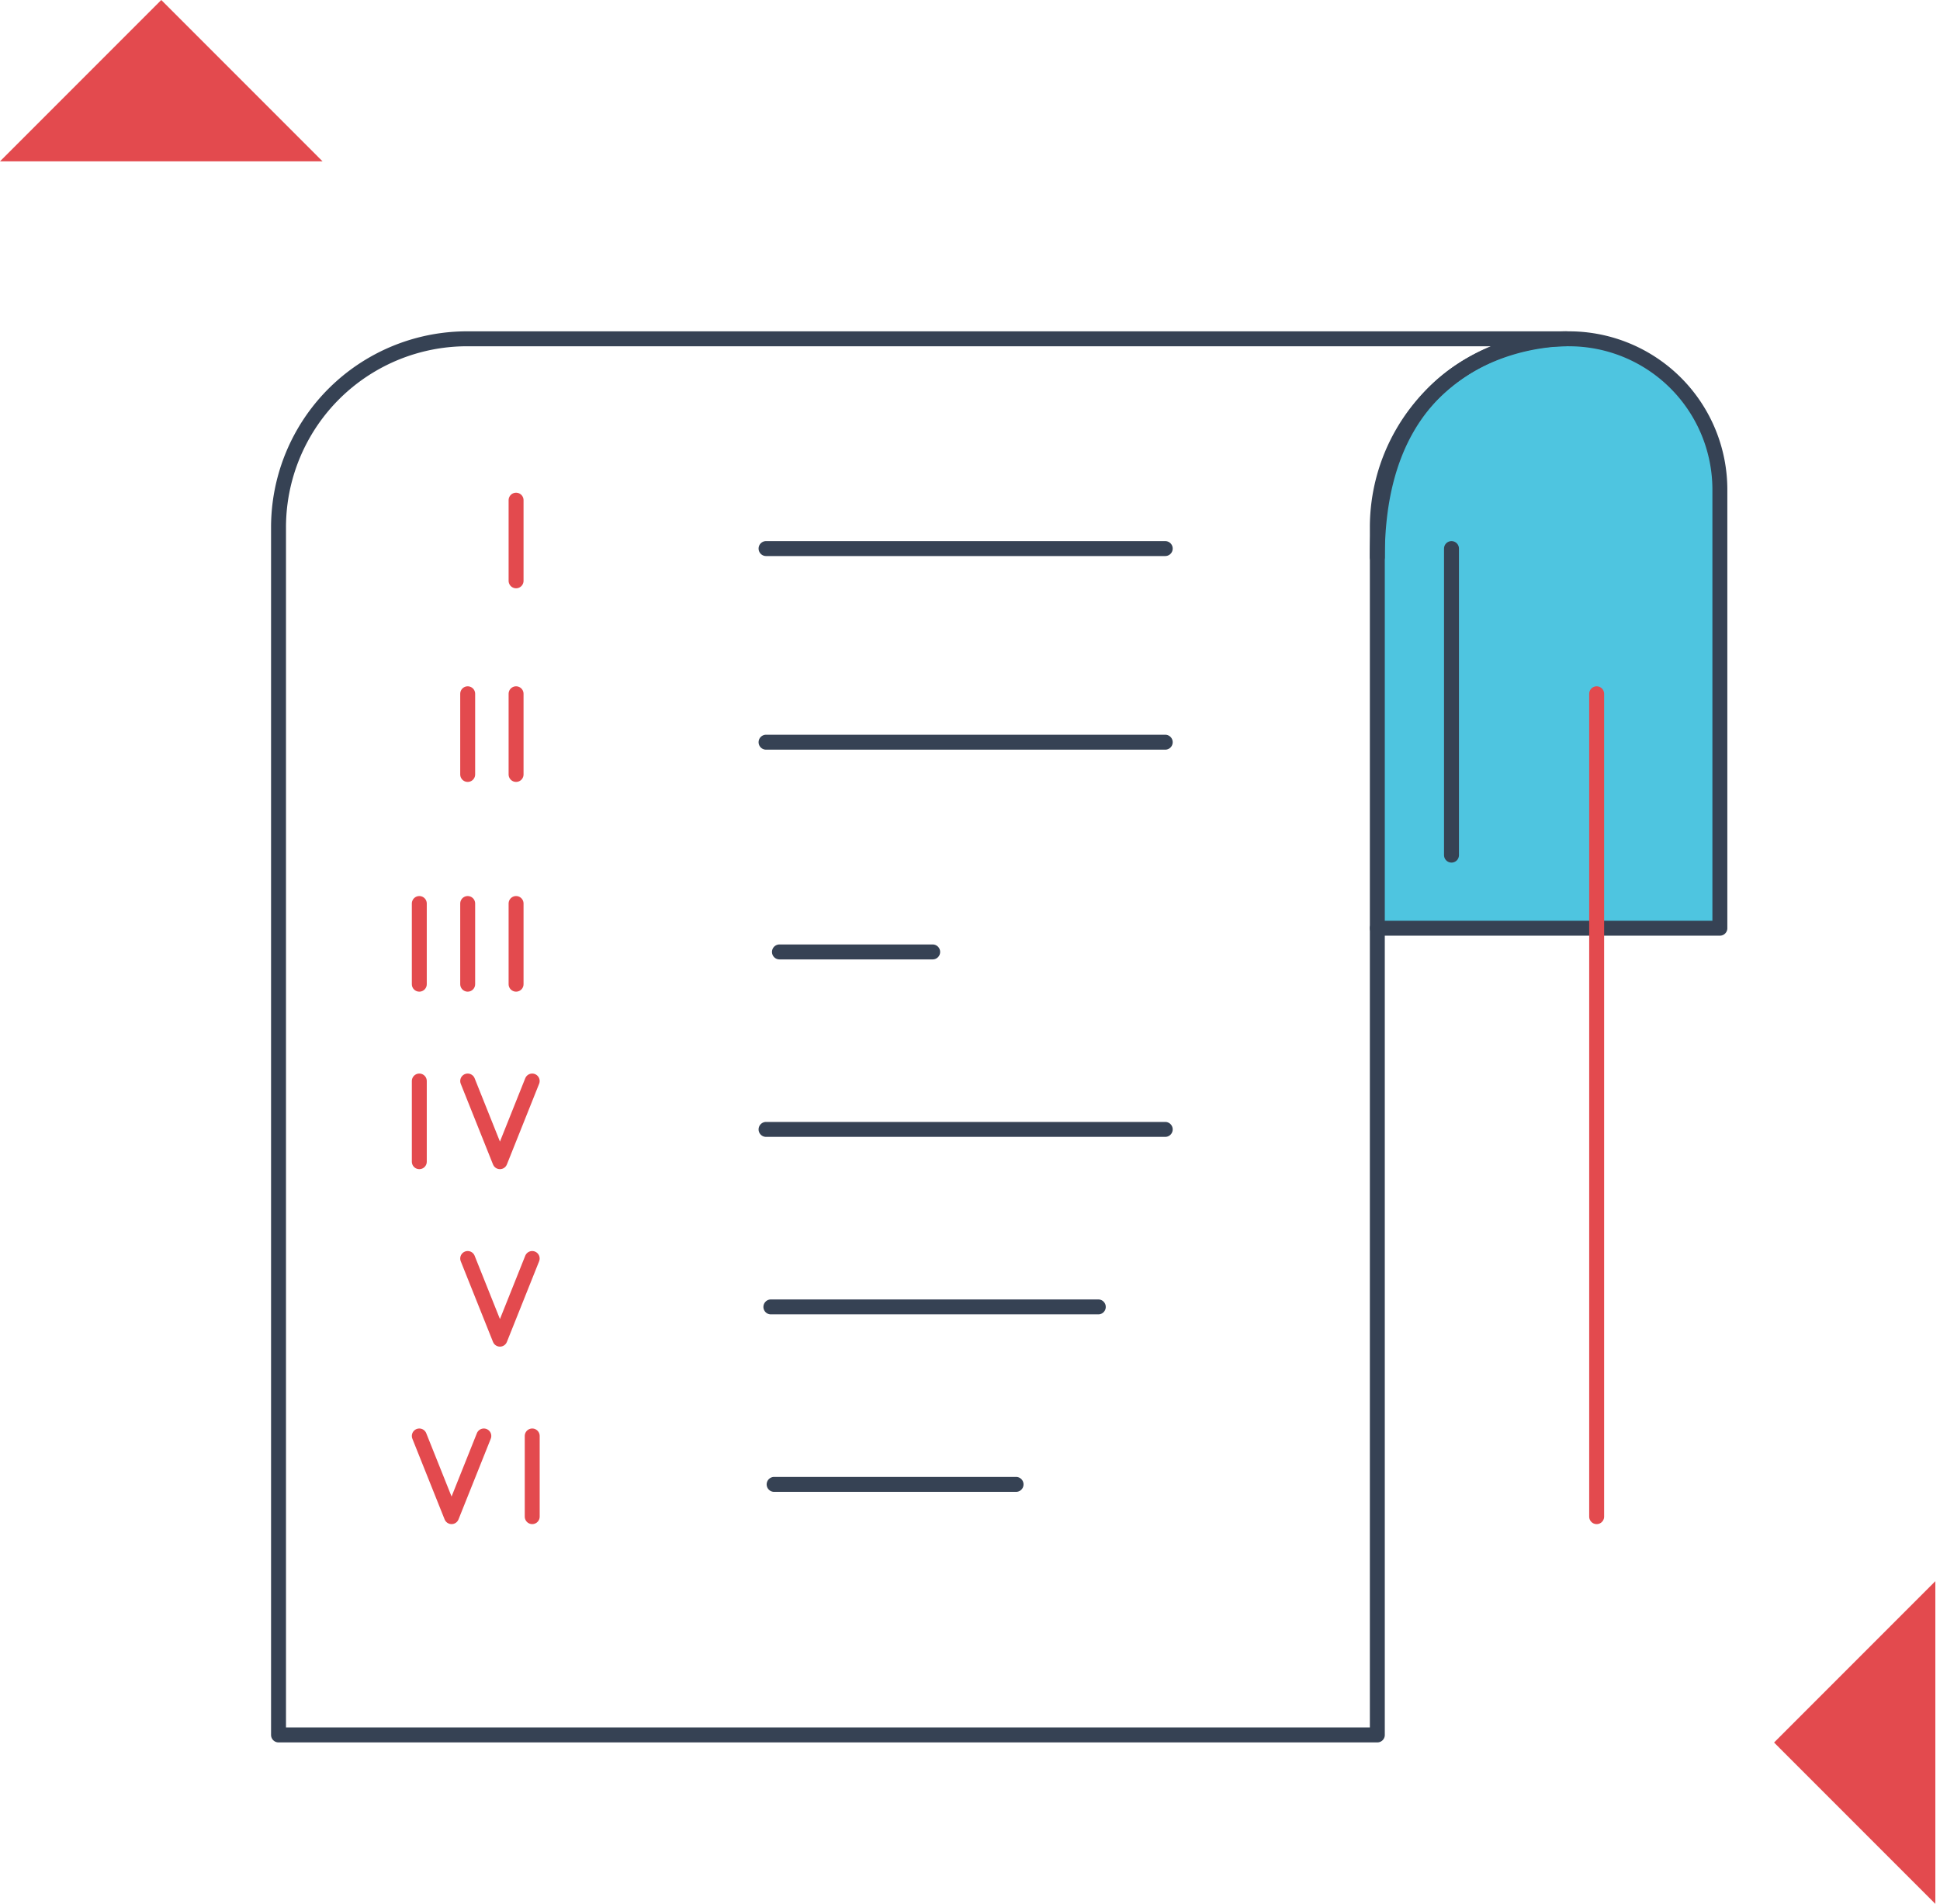 <svg width="265" height="260" fill="none" xmlns="http://www.w3.org/2000/svg"><path d="M0 22.034L22.03 0l22.03 22.034H0zm264.363 193.898l-22.03 22.034L264.363 260v-44.068z" fill="#E34A4E"/><path d="M188.139 126.759h46.792v-59.89a20.605 20.605 0 00-20.599-20.601s-26.193-1.036-26.193 29.812" fill="#4EC5E0"/><path d="M188.139 126.759h46.792v-59.89a20.605 20.605 0 00-20.599-20.601s-26.193-1.036-26.193 29.812" stroke="#364254" stroke-width="2.04" stroke-linecap="round" stroke-linejoin="round"/><path d="M188.14 72.026V236.93H38.046V72.026A25.752 25.752 0 0163.8 46.268h150.094a25.752 25.752 0 00-25.754 25.758v0zm-83.498 2.889h54.525m-54.525 26.442h54.525M106.472 130H127.4m-22.758 24.236h54.525m-53.866 24.241h44.722m-44.278 24.237h33.046" stroke="#364254" stroke-width="2.04" stroke-linecap="round" stroke-linejoin="round"/><path d="M70.495 68.304V79.32m0 15.425v11.017m-6.61-11.017v11.017m6.61 17.626v11.017m-6.61-11.017v11.017m-6.609-11.017v11.017m15.42 13.224l-4.405 11.017-4.406-11.017m8.811 24.237l-4.405 11.016-4.406-11.016m-6.609-24.237v11.017m0 37.456l4.406 11.017 4.407-11.017m6.611 0v11.017" stroke="#E34A4E" stroke-width="2.04" stroke-linecap="round" stroke-linejoin="round"/><path d="M198.271 116.78V74.915" stroke="#364254" stroke-width="2.04" stroke-linecap="round" stroke-linejoin="round"/><path d="M218.1 94.745V207.12" stroke="#E34A4E" stroke-width="2.04" stroke-linecap="round" stroke-linejoin="round"/></svg>